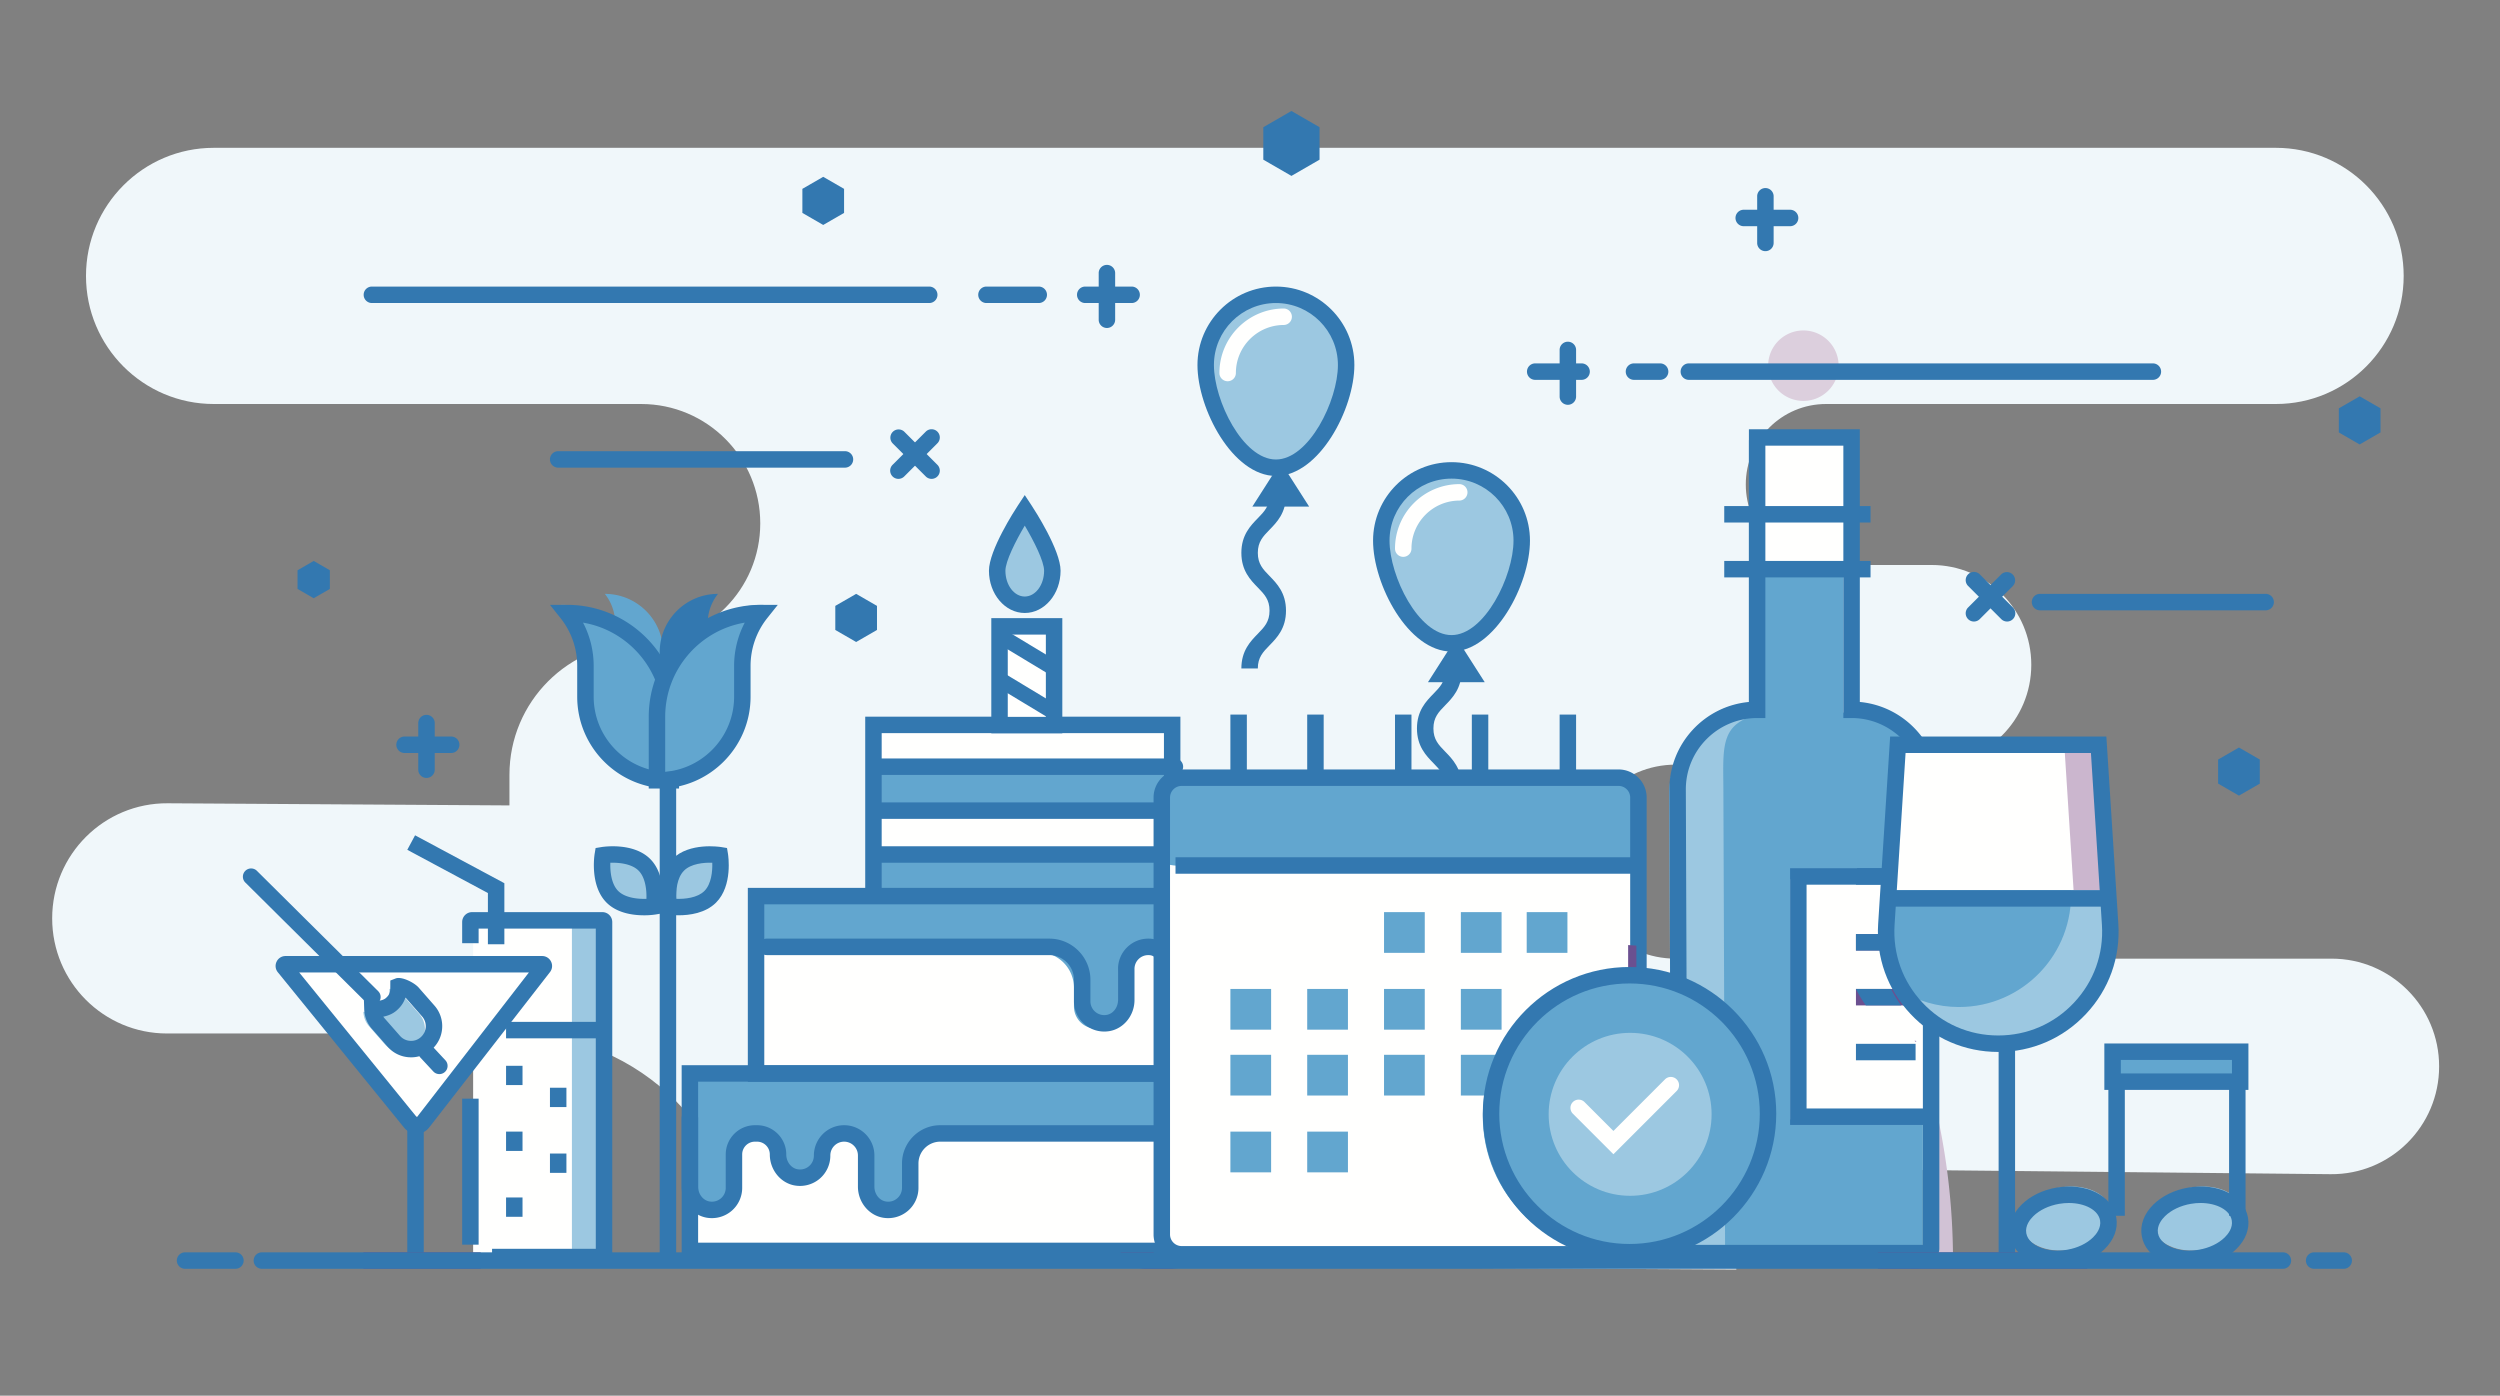 <svg xmlns="http://www.w3.org/2000/svg" width="575" height="321"><rect width="100%" height="100%" fill="#808080" stroke="none"/><g fill="none" fill-rule="evenodd"><path fill="#F0F7FA" d="M552.845 63.459c0 16.27-13.159 29.461-29.39 29.461H420c-10.198 0-18.469 8.289-18.469 18.514 0 10.226 8.271 18.514 18.469 18.514h24.29c12.652 0 22.907 10.28 22.907 22.96 0 12.679-10.255 22.958-22.906 22.958h-58.904c-12.293 0-22.256 9.988-22.256 22.313 0 12.32 9.963 22.31 22.256 22.31h150.888c13.658 0 24.725 11.097 24.725 24.789 0 13.786-11.22 24.923-24.971 24.785l-115.014-1.158c-12.563-.127-22.555 10.532-21.651 23.095l-228.465-1.342c0-29.248-23.654-52.957-52.828-52.957H38.41c-14.584 0-26.41-11.854-26.41-26.477 0-14.685 11.925-26.563 26.574-26.471l78.598.492v-7.043c0-16.777 13.564-30.377 30.3-30.377 15.127 0 27.387-12.29 27.387-27.453 0-15.161-12.26-27.452-27.387-27.452H49.166c-16.228 0-29.387-13.19-29.387-29.461C19.78 47.189 32.94 34 49.166 34h474.29c16.23 0 29.39 13.188 29.39 29.459"/><path fill="#D1C2D5" d="M449.189 289.951h-4.653c.127-.325.195-.676.195-1.047V252.7a157.136 157.136 0 0 1 4.458 37.251"/><path fill="#DCCFDD" d="M414.779 92.213a8.104 8.104 0 0 1-8.105-8.103 8.104 8.104 0 0 1 16.208 0 8.104 8.104 0 0 1-8.103 8.103"/><path fill="#3378B0" d="M329.687 194.134H325.9c0-4.094 2.096-6.243 3.78-7.97 1.511-1.549 2.703-2.773 2.703-5.328 0-2.552-1.192-3.773-2.704-5.323-1.683-1.727-3.779-3.875-3.779-7.966 0-4.095 2.096-6.24 3.78-7.97 1.511-1.546 2.703-2.768 2.703-5.32h3.786c0 4.094-2.095 6.24-3.779 7.966-1.51 1.55-2.703 2.772-2.703 5.324s1.194 3.773 2.703 5.323c1.684 1.727 3.779 3.875 3.779 7.966 0 4.095-2.095 6.243-3.779 7.972-1.51 1.547-2.703 2.771-2.703 5.326"/><path fill="#9CC8E1" d="M350.63 124.974c0 8.92-7.232 23.621-16.152 23.621-8.92 0-16.15-14.7-16.15-23.621 0-8.92 7.23-16.152 16.15-16.152 8.92 0 16.152 7.232 16.152 16.152"/><path fill="#3378B0" d="M333.85 110.084c-7.861 0-14.26 6.396-14.26 14.259 0 8.186 6.664 21.728 14.26 21.728 7.594 0 14.256-13.542 14.256-21.728 0-7.863-6.397-14.26-14.257-14.26Zm0 39.773c-9.964 0-18.046-15.438-18.046-25.514 0-9.95 8.095-18.045 18.045-18.045 9.948 0 18.043 8.095 18.043 18.045 0 10.076-8.083 25.514-18.043 25.514Z"/><path fill="#FFFFFE" d="M322.745 128.076a1.894 1.894 0 0 1-1.893-1.893c0-8.18 6.656-14.837 14.837-14.837a1.894 1.894 0 0 1 0 3.786c-6.093 0-11.05 4.958-11.05 11.051a1.894 1.894 0 0 1-1.894 1.893"/><path fill="#7A5B97" d="m334.026 149.209-3.077 4.818h6.154l-3.077-4.818"/><path fill="#3378B0" d="M341.492 156.912h-13.067l6.532-10.228 6.535 10.228m-52.192-3.165h-3.786c0-4.094 2.095-6.242 3.778-7.969 1.51-1.55 2.701-2.774 2.701-5.326 0-2.554-1.191-3.776-2.7-5.326-1.684-1.724-3.78-3.872-3.78-7.966s2.096-6.24 3.78-7.966c1.509-1.548 2.7-2.772 2.7-5.324h3.787c0 4.094-2.096 6.242-3.78 7.966-1.506 1.548-2.7 2.772-2.7 5.324s1.194 3.776 2.7 5.323c1.684 1.727 3.78 3.875 3.78 7.97 0 4.093-2.096 6.241-3.78 7.968-1.506 1.55-2.7 2.774-2.7 5.326"/><path fill="#9CC8E1" d="M310.243 84.587c0 8.918-7.232 23.621-16.152 23.621-8.92 0-16.15-14.703-16.15-23.62 0-8.921 7.23-16.153 16.15-16.153 8.92 0 16.152 7.232 16.152 16.152"/><path fill="#3378B0" d="M293.462 69.697c-7.86 0-14.259 6.396-14.259 14.26 0 8.185 6.664 21.727 14.26 21.727 7.595 0 14.256-13.542 14.256-21.728 0-7.863-6.396-14.259-14.257-14.259Zm0 39.774c-9.96 0-18.045-15.44-18.045-25.515 0-9.95 8.095-18.045 18.045-18.045 9.948 0 18.043 8.095 18.043 18.045 0 10.074-8.082 25.515-18.043 25.515Z"/><path fill="#FFFFFE" d="M282.359 87.687a1.894 1.894 0 0 1-1.894-1.893c0-8.179 6.657-14.835 14.837-14.835a1.894 1.894 0 0 1 0 3.786c-6.093 0-11.05 4.958-11.05 11.049a1.894 1.894 0 0 1-1.893 1.893"/><path fill="#7A5B97" d="m293.639 108.822-3.077 4.818h6.154l-3.077-4.818"/><path fill="#3378B0" d="M301.106 116.523h-13.068l6.532-10.225 6.536 10.225"/><path fill="#62A6CF" d="M407.618 288.84h33.594c.578 0 1.048-.466 1.048-1.047V182.184c0-10.104-8.189-18.292-18.29-18.292v-62.643h-21.723v62.643c-10.102 0-18.29 8.188-18.29 18.292l.393 105.808c0 .47.381.849.85.849h22.418"/><path fill="#FFFFFE" d="M404.15 132.572h21.72v-31.323h-21.72z"/><path fill="#9CC8E1" d="m396.774 288.265-.394-105.81c0-10.102-.992-15.613 7.29-17.942l-1.42-2.684c-10.105 0-18.294 10.524-18.294 20.625l.394 105.811c0 .47.381.848.85.848h12.425a.849.849 0 0 1-.85-.848"/><path fill="#3378B0" d="M396.577 120.181h33.647v-3.787h-33.647zm0 12.62h33.647v-3.786h-33.647z"/><path fill="#FFFFFE" d="M411.722 257.473h30.568v-55.257h-30.568z"/><path fill="#3378B0" d="M444.183 258.735h-32.461v-59.043h32.461v3.786h-28.674v51.471h28.674v3.786"/><path fill="#6B5090" d="M426.867 218.623h13.717v-3.786h-13.717zm0 12.621h13.717v-3.786h-13.717z"/><path fill="#3378B0" d="M426.867 243.865h13.717v-3.786h-13.717z"/><path fill="#3378B0" d="M388.131 286.314h54.131V181.55c0-9.042-7.355-16.4-16.397-16.4h-1.893v-62.64h-17.937v62.642h-1.893c-9.041 0-16.4 7.358-16.4 16.4l.39 104.763m54.976 3.786h-56.012a2.75 2.75 0 0 1-2.746-2.731l-.394-105.81c0-10.501 8.045-19.15 18.293-20.106V98.725h25.51v62.728c10.242.957 18.29 9.605 18.29 20.098V287.16c0 1.623-1.32 2.94-2.941 2.94"/><path fill="#FFFFFE" d="M159.305 288.459H313.57v-40.808H159.305z"/><path fill="#FFFFFE" d="M174.45 248.073h123.841v-40.809H174.45z"/><path fill="#62A6CF" d="M202.216 207.683h68.708v-40.805h-68.708z"/><path fill="#FFFFFE" d="M202.216 176.972h68.708v-10.094h-68.708zm0 20.196h68.708v-10.097h-68.708z"/><path fill="#3378B0" d="M202.786 205.636h64.92v-37.022h-64.92v37.022ZM199 209.423h72.492V164.83H199v44.592Z"/><path fill="#62A6CF" d="M314.097 247.651H159.305v23.96c0 2.534 1.73 4.886 4.233 5.288a5.073 5.073 0 0 0 5.904-5v-7.694a4.826 4.826 0 0 1 4.826-4.827h.483a4.826 4.826 0 0 1 4.826 4.827c0 2.534 1.731 4.889 4.233 5.288a5.071 5.071 0 0 0 5.904-5v-.049a5.068 5.068 0 0 1 10.134 0v7.167c0 2.534 1.732 4.886 4.233 5.288a5.073 5.073 0 0 0 5.905-5v-4.769a7.752 7.752 0 0 1 7.751-7.752h96.36v-11.727"/><path fill="#3378B0" d="M163.73 280.17c-.371 0-.747-.03-1.12-.088-3.322-.533-5.829-3.612-5.829-7.159v-15.806a1.894 1.894 0 0 1 3.786 0v15.806c0 1.707 1.136 3.178 2.638 3.418.957.151 1.878-.101 2.597-.714a3.168 3.168 0 0 0 1.116-2.419v-7.69a6.726 6.726 0 0 1 6.72-6.72h.479c3.708 0 6.724 3.014 6.724 6.72 0 1.708 1.134 3.177 2.636 3.417a3.15 3.15 0 0 0 2.597-.714 3.17 3.17 0 0 0 1.116-2.416c0-3.885 3.122-7.007 6.959-7.007 3.84 0 6.962 3.122 6.962 6.96v7.165c0 1.709 1.133 3.178 2.637 3.418a3.133 3.133 0 0 0 2.595-.714 3.178 3.178 0 0 0 1.118-2.419v-5.606c0-4.856 3.948-8.804 8.805-8.804h97.2a1.89 1.89 0 0 1 1.894 1.893 1.89 1.89 0 0 1-1.894 1.89h-97.2a5.027 5.027 0 0 0-5.02 5.021v5.606a6.948 6.948 0 0 1-2.444 5.299 7.005 7.005 0 0 1-5.652 1.575c-3.322-.533-5.826-3.61-5.826-7.159v-7.166a3.181 3.181 0 0 0-3.175-3.175 3.179 3.179 0 0 0-3.173 3.175 6.984 6.984 0 0 1-2.446 5.346 7 7 0 0 1-5.652 1.57c-3.319-.527-5.823-3.607-5.823-7.156a2.94 2.94 0 0 0-2.938-2.935h-.48a2.938 2.938 0 0 0-2.933 2.935v7.691a6.964 6.964 0 0 1-2.446 5.301 6.975 6.975 0 0 1-4.528 1.661"/><path fill="#62A6CF" d="M174.45 207.264h123.24v23.957c0 2.535-1.731 4.89-4.233 5.288a5.07 5.07 0 0 1-5.904-5v-7.691a4.828 4.828 0 0 0-4.826-4.829h-.482a4.828 4.828 0 0 0-4.826 4.829c0 2.532-1.732 4.887-4.233 5.288a5.073 5.073 0 0 1-5.904-5.003v-.045a5.068 5.068 0 1 0-10.135 0v7.166c0 2.532-1.731 4.887-4.233 5.285a5.07 5.07 0 0 1-5.904-5v-4.316a8.203 8.203 0 0 0-8.204-8.204H174.45v-11.725"/><path fill="#3378B0" d="M253.984 237.257a6.96 6.96 0 0 1-6.974-6.96v-4.947c0-3.13-2.55-5.677-5.68-5.677h-64.987a1.894 1.894 0 0 1 0-3.789h64.988c5.217 0 9.465 4.249 9.465 9.466v4.948a3.175 3.175 0 0 0 3.713 3.132c1.502-.242 2.638-1.711 2.638-3.418v-7.166c0-3.84 3.123-6.962 6.96-6.962a6.969 6.969 0 0 1 6.96 6.962c0 .98.407 1.86 1.12 2.464.716.616 1.635.87 2.594.714 1.504-.24 2.638-1.711 2.638-3.418 0-3.705 3.014-6.722 6.72-6.722h.479c3.708 0 6.724 3.017 6.724 6.722v7.692c0 .93.406 1.812 1.116 2.418.717.613 1.635.868 2.595.714 1.504-.242 2.637-1.711 2.637-3.418v-15.806a1.894 1.894 0 0 1 3.787 0v15.806c0 3.547-2.504 6.624-5.826 7.156a7.003 7.003 0 0 1-5.652-1.572 6.957 6.957 0 0 1-2.443-5.298v-7.692a2.938 2.938 0 0 0-2.938-2.933h-.48a2.936 2.936 0 0 0-2.933 2.933c0 3.547-2.504 6.626-5.828 7.159-2.042.318-4.095-.25-5.65-1.575a6.955 6.955 0 0 1-2.445-5.298c0-1.798-1.424-3.219-3.176-3.219a3.175 3.175 0 0 0-3.173 3.173v7.166c0 3.55-2.504 6.626-5.828 7.156a7.01 7.01 0 0 1-1.12.089m-93.418 48.551h120.055v-37.022H160.567v37.022Zm-3.786 3.787h127.627V245H156.781v44.595Z"/><path fill="#3378B0" d="M175.786 245.023h120.055v-37.022H175.786v37.022ZM172 248.81h127.627v-44.594H172v44.594Zm98.29-70.574h-68.705a1.892 1.892 0 1 1 0-3.786h68.705a1.894 1.894 0 0 1 0 3.786m0 10.097h-68.705a1.892 1.892 0 1 1 0-3.786h68.705a1.894 1.894 0 0 1 0 3.786m0 10.097h-68.705a1.892 1.892 0 1 1 0-3.786h68.705a1.894 1.894 0 0 1 0 3.786"/><path fill="#9CC8E1" d="M242.668 130.35c0 4.322-2.84 7.825-6.343 7.825s-6.343-3.503-6.343-7.825c0-4.318 6.343-13.956 6.343-13.956s6.343 9.638 6.343 13.956"/><path fill="#3378B0" d="M235.694 120.895c-2.125 3.59-4.45 8.211-4.45 10.377 0 3.269 1.997 5.93 4.45 5.93 2.454 0 4.45-2.661 4.45-5.93 0-2.166-2.324-6.788-4.45-10.377Zm0 20.092c-4.54 0-8.236-4.359-8.236-9.715 0-4.753 5.972-13.966 6.654-14.999l1.582-2.403 1.583 2.403c.679 1.033 6.654 10.246 6.654 14.999 0 5.356-3.696 9.715-8.237 9.715Z"/><path fill="#FFFFFE" d="M229.982 166.865h12.548V144.16h-12.548z"/><path fill="#3378B0" d="m242.53 155.845-12.548-7.573v-4.112l12.548 7.573v4.112m0 10.096-12.548-7.572v-4.112l12.548 7.572v4.112"/><path fill="#3378B0" d="M231.786 164.879h8.762v-18.916h-8.762v18.916ZM228 168.665h16.334v-26.488H228v26.488Zm-124.166 4.523H93.046a1.892 1.892 0 1 1 0-3.786h10.788a1.894 1.894 0 0 1 0 3.786"/><path fill="#3378B0" d="M98.094 178.928a1.894 1.894 0 0 1-1.893-1.893v-10.788a1.894 1.894 0 0 1 3.786 0v10.788a1.894 1.894 0 0 1-1.893 1.893m313.689-126.9h-10.788a1.894 1.894 0 0 1 0-3.786h10.788a1.894 1.894 0 0 1 0 3.786"/><path fill="#3378B0" d="M406.043 57.768a1.894 1.894 0 0 1-1.893-1.893V45.086a1.894 1.894 0 0 1 3.786 0v10.789a1.894 1.894 0 0 1-1.893 1.893m-199.408 52.373a1.894 1.894 0 0 1-1.34-3.233l7.63-7.628a1.89 1.89 0 0 1 2.676 0c.74.74.74 1.936 0 2.675l-7.628 7.631a1.893 1.893 0 0 1-1.338.555"/><path fill="#3378B0" d="M214.263 110.141c-.484 0-.969-.186-1.337-.555l-7.631-7.63a1.894 1.894 0 0 1 2.678-2.676l7.628 7.628a1.894 1.894 0 0 1-1.338 3.233m295.902 64.554 4.796-2.769 4.793 2.769v5.536l-4.793 2.766-4.796-2.766v-5.536M184.547 43.436l4.793-2.767 4.796 2.767v5.535l-4.796 2.769-4.793-2.769v-5.535m353.384 50.483 4.793-2.766 4.796 2.766v5.538l-4.796 2.767-4.793-2.767v-5.538m-345.812 45.435 4.796-2.766 4.794 2.766v5.536l-4.794 2.769-4.796-2.769v-5.536m98.443-110.097 6.467-3.733 6.467 3.733v7.469l-6.467 3.734-6.467-3.734v-7.469m204.662 58.109h-106.85a1.894 1.894 0 0 1 0-3.786h106.85a1.894 1.894 0 0 1 0 3.786m-113.334 0h-6.137a1.894 1.894 0 0 1 0-3.786h6.136a1.894 1.894 0 0 1 0 3.786m-18.063 0h-10.79a1.894 1.894 0 0 1 0-3.786h10.79a1.894 1.894 0 0 1 0 3.786"/><path fill="#3378B0" d="M360.608 93.106a1.894 1.894 0 0 1-1.893-1.893V80.425a1.894 1.894 0 0 1 3.786 0v10.788a1.894 1.894 0 0 1-1.893 1.893M260.335 69.697h-10.79a1.894 1.894 0 0 1 0-3.786h10.79a1.894 1.894 0 0 1 0 3.786"/><path fill="#3378B0" d="M254.593 75.437a1.894 1.894 0 0 1-1.893-1.893V62.756a1.894 1.894 0 0 1 3.786 0v10.788a1.894 1.894 0 0 1-1.893 1.893m207.037 67.516c-.485 0-.967-.184-1.338-.555l-7.628-7.628a1.89 1.89 0 0 1 0-2.676 1.89 1.89 0 0 1 2.675 0l7.63 7.628c.74.74.74 1.936 0 2.676a1.884 1.884 0 0 1-1.34.555"/><path fill="#3378B0" d="M454.002 142.953c-.488 0-.97-.184-1.338-.555a1.89 1.89 0 0 1 0-2.676l7.628-7.628a1.894 1.894 0 0 1 2.678 2.676l-7.63 7.628a1.878 1.878 0 0 1-1.338.555M194.384 107.56h-66a1.892 1.892 0 1 1 0-3.787h66a1.894 1.894 0 0 1 0 3.787m19.4-37.863H85.474a1.894 1.894 0 0 1 0-3.786h128.31a1.894 1.894 0 0 1 0 3.786m307.379 70.677h-52.016a1.894 1.894 0 0 1 0-3.786h52.016a1.894 1.894 0 0 1 0 3.786m-282.19-70.677h-12.146a1.894 1.894 0 0 1 0-3.786h12.146a1.894 1.894 0 0 1 0 3.786M68.435 131.161l3.716-2.146 3.715 2.146v4.291l-3.715 2.143-3.716-2.143v-4.291"/><path fill="#684C8D" d="M271.204 291.824h-7.572a6.47 6.47 0 0 1-5.884-3.786h7.572a6.47 6.47 0 0 0 5.884 3.786"/><path fill="#FFFFFE" d="M372.895 289.12H272.418a4.57 4.57 0 0 1-4.573-4.57V184.072a4.573 4.573 0 0 1 4.573-4.573h100.477a4.57 4.57 0 0 1 4.572 4.573V284.55a4.569 4.569 0 0 1-4.572 4.57"/><path fill="#62A6CF" d="M372.895 199.177h-100.48c-2.523 0-4.57-.366-4.57-.823v-18.033c0-.456 2.047-.822 4.57-.822h100.48c2.527 0 4.572.366 4.572.822v18.033c0 .457-2.045.823-4.572.823"/><path fill="#3378B0" d="M271.785 180.76a2.682 2.682 0 0 0-2.678 2.681v100.477a2.681 2.681 0 0 0 2.678 2.679h100.48a2.681 2.681 0 0 0 2.678-2.679V183.441a2.682 2.682 0 0 0-2.679-2.68h-100.48m100.48 109.622h-100.48a6.47 6.47 0 0 1-6.464-6.465V183.441c0-3.566 2.9-6.467 6.465-6.467h100.48c3.564 0 6.464 2.9 6.464 6.467v100.477a6.47 6.47 0 0 1-6.465 6.465"/><path fill="#62A6CF" d="M318.328 219.156h9.367v-9.367h-9.367zm17.669 0h9.367v-9.367h-9.367zm15.145 0h9.367v-9.367h-9.367zm-68.152 17.669h9.367v-9.367h-9.367zm17.669 0h9.367v-9.367h-9.367zm17.669 0h9.367v-9.367h-9.367zm17.669 0h9.367v-9.367h-9.367zM282.99 251.97h9.367v-9.367h-9.367zm17.669 0h9.367v-9.367h-9.367zm17.669 0h9.367v-9.367h-9.367zm17.669 0h9.367v-9.367h-9.367z"/><path fill="#3A3A39" d="M351.142 251.97h9.367v-9.367h-9.367z"/><path fill="#62A6CF" d="M282.99 269.639h9.367v-9.367h-9.367zm17.669 0h9.367v-9.367h-9.367z"/><path fill="#3378B0" d="M282.99 180.279h3.786v-15.925h-3.786zm17.669 0h3.786v-15.925h-3.786zm20.193 0h3.786v-15.925h-3.786zm17.669 0h3.787v-15.925h-3.787zm20.194 0h3.786v-15.925h-3.786z"/><path fill="#6B5090" d="M373.88 285.198c.371-.46.59-1.042.59-1.676v-66.16c.637.03 1.265.075 1.894.128v63.836c0 1.72-1.018 3.2-2.484 3.872"/><path fill="#4F3669" d="M351.142 251.97h9.367v-9.367h-9.367z"/><path fill="#62A6CF" d="M404.75 256.786c0 17.594-14.261 31.853-31.852 31.853-17.59 0-31.853-14.26-31.853-31.853 0-17.59 14.262-31.852 31.853-31.852 17.59 0 31.853 14.261 31.853 31.852"/><path fill="#3378B0" d="M374.791 226.196c-16.52 0-29.96 13.44-29.96 29.96 0 16.52 13.44 29.958 29.96 29.958 16.52 0 29.96-13.438 29.96-29.959 0-16.518-13.44-29.96-29.96-29.96Zm0 63.705c-18.608 0-33.746-15.138-33.746-33.746 0-18.606 15.138-33.746 33.746-33.746 18.608 0 33.746 15.14 33.746 33.746 0 18.608-15.138 33.746-33.746 33.746Z"/><path fill="#9CC8E1" d="M393.667 256.291c0 10.352-8.393 18.742-18.742 18.742-10.35 0-18.734-8.39-18.734-18.742 0-10.349 8.385-18.736 18.734-18.736 10.349 0 18.742 8.387 18.742 18.736"/><path fill="#FFFFFE" d="m371.085 265.474-9.291-9.29a1.894 1.894 0 1 1 2.678-2.677l6.613 6.613 11.91-11.914a1.894 1.894 0 0 1 2.676 2.678l-14.586 14.59"/><path fill="#3378B0" d="M270.369 200.954h107.592v-3.786H270.369zm164.752 2.524h-8.254l.243-3.786h8.254l-.243 3.786m-1.196 15.145h-7.058v-3.786h6.876a25.785 25.785 0 0 0 .182 3.786m3.345 12.621h-8.12a27.509 27.509 0 0 1-2.283-3.786h8.075a26.122 26.122 0 0 0 2.327 3.786"/><path fill="#684C8D" d="m440.709 239.608-.418-.216h.418v.216m.311 52.216h-9.104v-3.786h12.045v.846a2.94 2.94 0 0 1-2.94 2.94"/><path fill="#FFFFFE" d="M460.23 240.684h-.003c-14.887 0-26.683-12.575-25.734-27.435l2.643-41.323h46.185l2.643 41.323c.949 14.86-10.847 27.435-25.734 27.435"/><path fill="#62A6CF" d="M460.23 239.993h-.003c-14.887 0-26.683-12.576-25.734-27.435l.55-7.818h50.37l.55 7.818c.95 14.86-10.846 27.435-25.733 27.435"/><path fill="#B098BC" d="M457.995 240.626h-.002.002c14.335 0 25.805-11.659 25.787-25.789.018 14.13-11.452 25.79-25.787 25.79"/><path fill="#CBB6CE" d="m485.31 213.25-.55-7.818h-7.798a20.644 20.644 0 0 0-.03-.558l-2.105-32.948h7.84l2.642 41.323"/><path fill="#9CC8E1" d="M458.932 239.993h-.003c-1.971 0-3.892-.222-5.735-.641-.007 0-.012-.003-.02-.003l-.063-.015-.03-.008-.036-.007c-6.8-1.588-12.537-5.859-16.081-11.604 3.943 2.454 8.582 3.9 13.59 3.9 14.703 0 26.388-12.262 25.764-26.875h7.797l.55 7.818c.036.552.054 1.1.054 1.645.017 14.13-11.452 25.79-25.787 25.79"/><path fill="#3378B0" d="M459.682 288.48h3.786v-48.401h-3.786z"/><path fill="#6B5090" d="M439.488 291.824h40.556v-3.786h-40.556z"/><path fill="#3378B0" d="m438.282 173.188-2.531 39.551c-.424 6.662 1.855 13.007 6.421 17.874 4.564 4.867 10.753 7.547 17.424 7.547 6.674 0 12.864-2.68 17.427-7.547 4.567-4.867 6.846-11.212 6.42-17.874l-2.53-39.55h-42.63Zm21.317 68.759c-7.73 0-14.9-3.105-20.188-8.744-5.291-5.637-7.931-12.99-7.437-20.703l2.76-43.098h49.73l2.754 43.098c.498 7.713-2.143 15.066-7.433 20.703-5.288 5.639-12.455 8.744-20.186 8.744Z"/><path fill="#3378B0" d="M434.44 208.527h51.079v-3.787H434.44z"/><path fill="#9CC8E1" d="M485.512 278.474c.682 3.947-3.4 7.948-9.12 8.935-5.72.99-10.904-1.408-11.588-5.356-.681-3.948 3.4-7.951 9.117-8.938 5.72-.987 10.907 1.41 11.591 5.359"/><path fill="#3378B0" d="M475.837 276.689c-.722 0-1.47.063-2.221.191-2.393.414-4.509 1.424-5.957 2.845-.732.72-1.916 2.181-1.616 3.905.298 1.724 1.903 2.703 2.835 3.135 1.842.85 4.17 1.09 6.563.679 2.39-.411 4.505-1.424 5.96-2.845.731-.717 1.912-2.178 1.615-3.905-.414-2.393-3.491-4.005-7.18-4.005Zm-2.638 14.736c-2.128 0-4.162-.414-5.911-1.225-2.772-1.28-4.536-3.385-4.978-5.924-.44-2.54.52-5.116 2.698-7.254 1.994-1.954 4.821-3.33 7.961-3.872 6.843-1.187 12.904 1.845 13.78 6.9.44 2.54-.52 5.117-2.701 7.253-1.994 1.956-4.821 3.332-7.961 3.872-.972.169-1.939.25-2.888.25Z"/><path fill="#9CC8E1" d="M515.803 278.474c.684 3.947-3.4 7.948-9.12 8.935-5.718.99-10.905-1.408-11.589-5.356-.681-3.948 3.4-7.951 9.12-8.938 5.717-.987 10.904 1.41 11.589 5.359"/><path fill="#3378B0" d="M506.13 276.687c-.725 0-1.47.063-2.222.192-2.393.414-4.508 1.423-5.96 2.844-.731.72-1.915 2.181-1.615 3.905.298 1.724 1.9 2.704 2.835 3.135 1.842.85 4.17 1.096 6.563.68 2.39-.412 4.508-1.424 5.96-2.845.734-.717 1.915-2.179 1.617-3.903-.414-2.395-3.493-4.008-7.179-4.008Zm-2.64 14.736c-2.126 0-4.16-.414-5.91-1.222-2.771-1.282-4.538-3.387-4.98-5.927-.44-2.541.52-5.116 2.698-7.254 1.994-1.954 4.824-3.33 7.964-3.872 6.853-1.181 12.901 1.848 13.78 6.898v.003c.436 2.54-.52 5.116-2.704 7.252-1.994 1.956-4.821 3.332-7.961 3.872-.972.17-1.941.25-2.888.25Zm-18.567-11.788h3.786v-37.032h-3.786z"/><path fill="#3378B0" d="M512.689 279.635h3.786v-37.032h-3.786z"/><path fill="#62A6CF" d="M487.447 249.494h29.351v-6.891h-29.351z"/><path fill="#3378B0" d="M487.786 246.891h25.565v-3.105h-25.565v3.105ZM484 250.677h33.137V240H484v10.677Z"/><path fill="#FFFFFE" d="M108.822 289.744h30.343v-77.431h-30.343z"/><path fill="#9CC8E1" d="M131.539 289.744h7.545v-77.431h-7.545z"/><path fill="#FFFFFE" d="M125.314 219.885a.4.4 0 0 1 .315.646l-27.763 35.707c-.77.99-2.045 1.005-2.835.033l-29.03-35.734a.4.4 0 0 1 .31-.652h59.003"/><path fill="#9CC8E1" d="m96.423 233.189-3.625-4.137c-.966-1.1-3.22-1.727-3.22-1.57-.008 1.254-.016 2.69-1.666 4.14-1.654 1.45-4.327 1.097-4.332 1.092.04 1.176.447 2.345 1.282 3.3l3.628 4.134a5.28 5.28 0 0 0 7.446.487 5.275 5.275 0 0 0 .487-7.446"/><path fill="#3378B0" d="M93.677 289.734h3.786v-31.986h-3.786z"/><path fill="#6B5090" d="M83.58 291.824h26.983v-3.786H83.58z"/><path fill="#3378B0" d="m68.82 223.672 27.052 33.296 25.77-33.296H68.82Zm26.99 37.102c-1.096 0-2.144-.517-2.876-1.42l-29.03-35.733a2.264 2.264 0 0 1-.29-2.428 2.264 2.264 0 0 1 2.067-1.308h59.005c.88 0 1.666.49 2.055 1.28.39.79.297 1.714-.238 2.41l-27.77 35.718c-.723.931-1.775 1.469-2.888 1.481h-.036Z"/><path fill="#3378B0" d="M101.051 247.044a1.885 1.885 0 0 1-1.385-.603l-2.956-3.178a1.89 1.89 0 0 1 .096-2.675 1.887 1.887 0 0 1 2.673.095l2.958 3.178a1.892 1.892 0 0 1-1.386 3.183"/><path fill="#3378B0" d="m88.149 233.833.217.28 3.63 4.135a3.365 3.365 0 0 0 2.322 1.146 3.294 3.294 0 0 0 2.45-.833 3.373 3.373 0 0 0 1.15-2.322 3.358 3.358 0 0 0-.836-2.454l-3.625-4.134-.222-.197c-.295.944-.87 1.956-1.989 2.94-.95.83-2.082 1.245-3.097 1.44Zm6.401 9.355-.48-.018a7.104 7.104 0 0 1-4.92-2.426l-3.629-4.134c-1.088-1.242-1.696-2.79-1.752-4.48l-.189-5.7 3.024 3.78c.664-.022 1.58-.168 2.146-.663 1.007-.886 1.01-1.578 1.017-2.724l.007-1.302 1.235-.48c1.363-.52 4.276.95 5.293 2.113l3.625 4.135a7.121 7.121 0 0 1 1.767 5.197 7.135 7.135 0 0 1-2.426 4.922 7.123 7.123 0 0 1-4.718 1.78Z"/><path fill="#3378B0" d="M85.652 231.213a1.88 1.88 0 0 1-1.333-.55L56.374 202.93a1.894 1.894 0 0 1 2.665-2.688l27.948 27.735a1.893 1.893 0 0 1-1.335 3.236m52.882 59.793h-25.36v-3.786h23.86v-73.645h-26.95v3.355h-3.786v-4.854a2.288 2.288 0 0 1 2.284-2.287h29.952a2.288 2.288 0 0 1 2.287 2.287v76.646a2.288 2.288 0 0 1-2.287 2.284"/><path fill="#3378B0" d="M106.298 286.266h3.786V252.7h-3.786zm9.705-69.089h-3.786v-11.778l-18.54-9.943 1.789-3.337 20.537 11.016v14.042m.391 21.64h20.959v-3.787h-20.959zm0 41.04h3.787v-4.44h-3.787zm10.097-10.094h3.786v-4.443h-3.786zm0-15.145h3.786v-4.443h-3.786zm-10.097 10.094h3.787v-4.44h-3.787zm0-15.145h3.787v-4.44h-3.787z"/><path fill="#9CC8E1" d="M166.195 197.327s1.042 6.318-2.21 9.57c-3.253 3.253-9.568 2.208-9.568 2.208s-1.045-6.316 2.208-9.57c3.252-3.25 9.57-2.208 9.57-2.208"/><path fill="#3378B0" d="M155.531 206.73c1.967.073 4.88-.208 6.482-1.808 1.606-1.605 1.878-4.538 1.81-6.492-1.936-.07-4.889.207-6.492 1.81-1.691 1.691-1.868 4.707-1.8 6.49Zm.548 3.788c-1.459 0-2.494-.161-2.605-.179l-1.338-.222-.222-1.338c-.048-.298-1.156-7.32 2.739-11.217 3.897-3.895 10.92-2.782 11.217-2.74l1.34.223.223 1.338c.048.298 1.156 7.32-2.741 11.215-2.451 2.45-6.14 2.92-8.613 2.92Z"/><path fill="#9CC8E1" d="M139.272 197.327s-1.045 6.318 2.208 9.57c3.251 3.253 9.57 2.208 9.57 2.208s1.042-6.316-2.21-9.57c-3.253-3.25-9.568-2.208-9.568-2.208"/><path fill="#3378B0" d="M140.379 198.433c-.07 1.954.204 4.887 1.807 6.492 1.603 1.6 4.551 1.873 6.492 1.807.068-1.95-.204-4.886-1.81-6.49-1.6-1.602-4.556-1.872-6.49-1.81Zm7.741 12.088c-2.47 0-6.161-.47-8.612-2.92-3.895-3.895-2.787-10.917-2.739-11.215l.222-1.338 1.338-.222c.298-.048 7.32-1.159 11.218 2.739 3.897 3.894 2.789 10.92 2.74 11.217l-.221 1.338-1.34.222a17.51 17.51 0 0 1-2.606.18Z"/><path fill="#3378B0" d="M151.733 289.777h3.786V174.45h-3.786z"/><path fill="#62A6CF" d="M152.296 158.202h.227V150c0-7.406-6.005-13.411-13.411-13.411a10.939 10.939 0 0 1 2.378 6.807v3.999c0 5.97 4.838 10.808 10.806 10.808"/><path fill="#3378B0" d="M151.957 158.202h-.224V150c0-7.406 6.002-13.411 13.408-13.411a10.939 10.939 0 0 0-2.378 6.807v3.999c0 5.97-4.836 10.808-10.806 10.808"/><path fill="#62A6CF" d="M152.482 177.583h.402V162.98c0-13.18-10.685-23.868-23.869-23.868a19.462 19.462 0 0 1 4.233 12.118v7.116c0 10.624 8.613 19.237 19.234 19.237"/><path fill="#3378B0" d="M134.099 143.206a21.436 21.436 0 0 1 2.446 9.918v7.115c0 9.062 6.984 16.52 15.852 17.278v-12.64c0-10.867-7.926-19.914-18.298-21.67Zm22.084 38.163h-2.295c-11.654 0-21.13-9.478-21.13-21.13v-7.115c0-3.958-1.357-7.843-3.821-10.94l-2.446-3.072h3.928c14.206 0 25.764 11.558 25.764 25.764v16.493Z"/><path fill="#62A6CF" d="M152.134 177.583h-.401V162.98c0-13.18 10.687-23.868 23.868-23.868a19.477 19.477 0 0 0-4.233 12.118v7.116c0 10.624-8.61 19.237-19.234 19.237"/><path fill="#3378B0" d="M171.292 143.206c-10.374 1.757-18.297 10.804-18.297 21.67v12.641c8.865-.757 15.85-8.216 15.85-17.278v-7.115c0-3.459.852-6.871 2.447-9.918Zm-19.789 38.163h-2.294v-16.493c0-14.206 11.558-25.764 25.764-25.764h3.925l-2.446 3.072a17.642 17.642 0 0 0-3.822 10.94v7.115c0 11.652-9.478 21.13-21.127 21.13Zm373.625 110.455H60.232a1.892 1.892 0 1 1 0-3.786h464.896a1.894 1.894 0 0 1 0 3.786m13.987 0h-6.864a1.892 1.892 0 1 1 0-3.786h6.864a1.894 1.894 0 0 1 0 3.786m-484.906 0H42.562a1.892 1.892 0 1 1 0-3.786H54.21a1.894 1.894 0 0 1 0 3.786"/></g></svg>